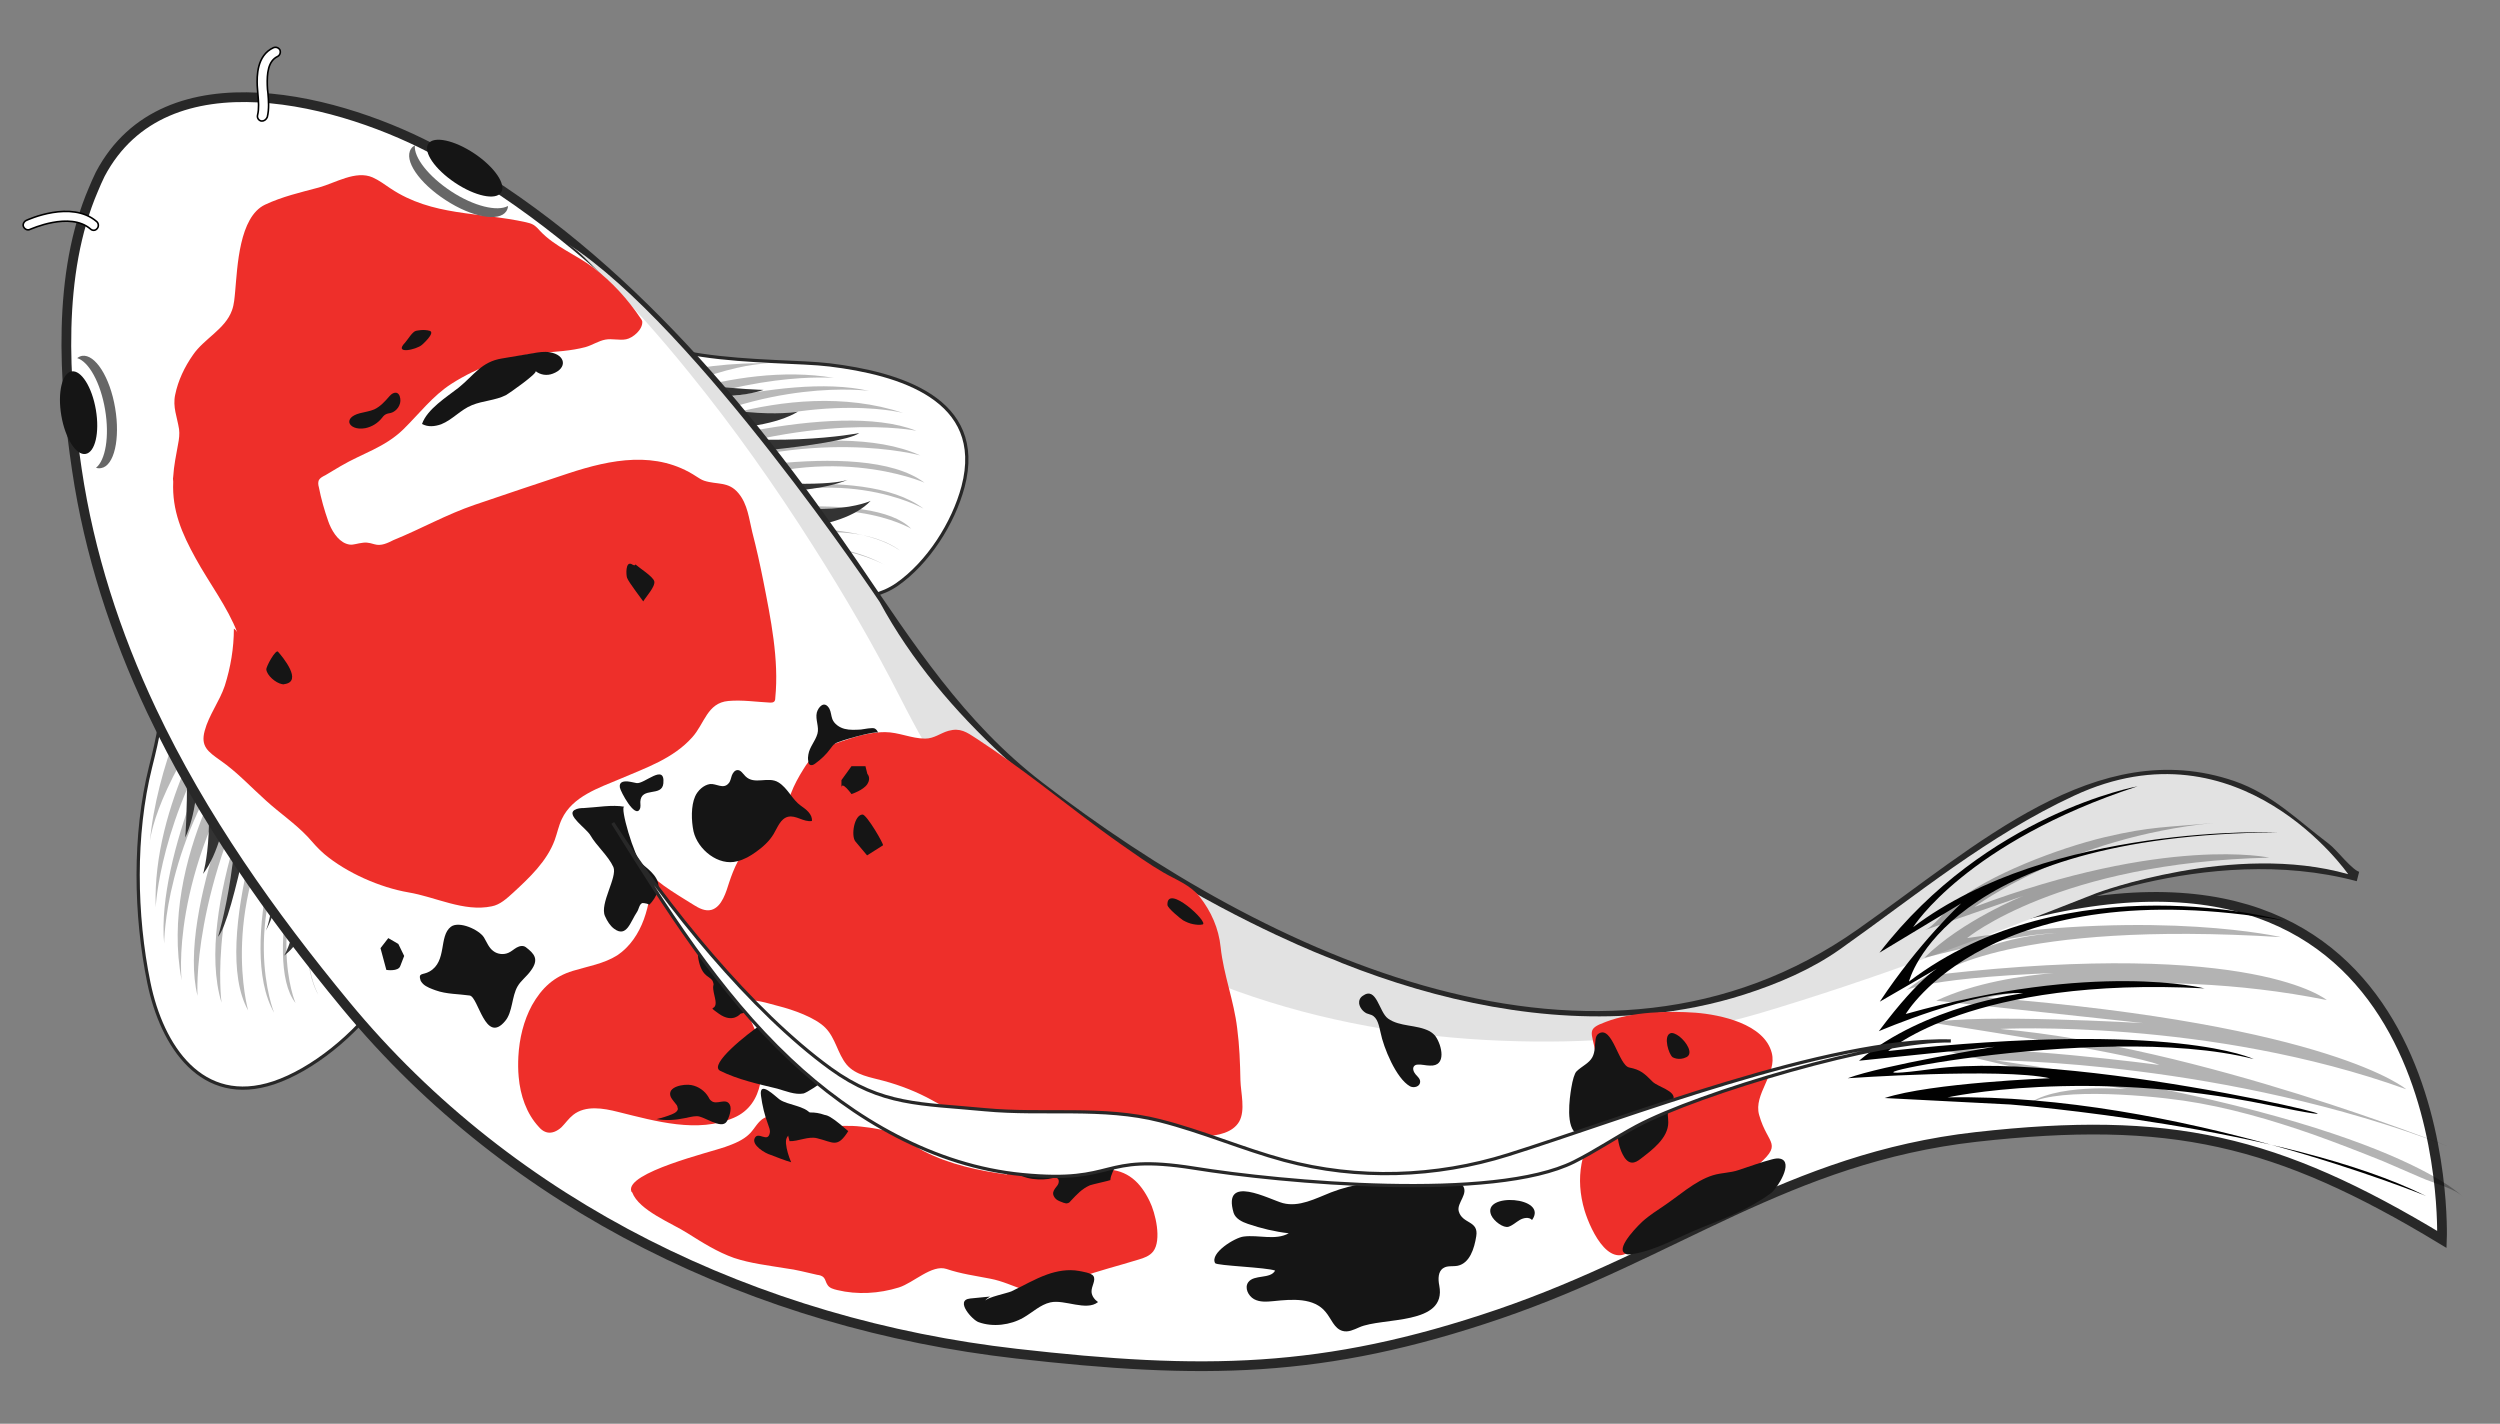 <?xml version="1.0" encoding="utf-8"?>
<!-- Generator: Adobe Illustrator 26.4.1, SVG Export Plug-In . SVG Version: 6.00 Build 0)  -->
<svg version="1.1" id="Layer_1" xmlns="http://www.w3.org/2000/svg" xmlns:xlink="http://www.w3.org/1999/xlink" x="0px" y="0px"
	 viewBox="0 0 770.7 438.9" style="enable-background:new 0 0 770.7 438.9;" xml:space="preserve">
<rect x="0" y="0" width="770.7" height="438.9" fill="#808080" stroke="none"/>
<style type="text/css">
	.st0{fill:#FFFFFF;stroke:#282828;stroke-linecap:round;stroke-miterlimit:10;}
	.st1{fill:#DDDDDD;}
	.st2{opacity:0.3;fill:#151515;enable-background:new    ;}
	.st3{fill:#989898;}
	.st4{fill:#333333;}
	.st5{fill:#FFFFFF;stroke:#282828;stroke-width:2;stroke-linecap:round;stroke-miterlimit:10;}
	.st6{fill:#151515;}
	.st7{fill:#676767;}
	.st8{fill:none;stroke:#9F9F9F;stroke-width:2;stroke-linecap:round;stroke-miterlimit:10;}
	.st9{clip-path:url(#SVGID_00000101802012230747206280000001716790258978042005_);fill:#A3A3A2;}
	.st10{fill:#EE2F2A;}
	.st11{fill:#FFFFFF;stroke:#282828;stroke-width:3;stroke-linecap:round;stroke-miterlimit:10;}
	.st12{fill:#E2E2E2;}
	.st13{fill:#010101;}
	.st14{fill:#FFFFFF;stroke:#000000;stroke-width:0.5;stroke-miterlimit:10;}
	.st15{opacity:0.3;fill:#010101;enable-background:new    ;}
	.st16{fill:#CFCFCE;}
	.st17{fill:#141414;}
</style>
<g>
	<path class="st0" d="M901.1-48.4c5.3,6.8,8.4,14,11.7,22.2C920.3-7.4,934,10.9,948.5,24C962,36.2,981,42.8,993,23.7
		c12.8-20.4,14.8-64.3-5.3-65.8C958.9-44.2,930-47,901.1-48.4z"/>
	<path class="st0" d="M985.5-175.4c17.6-4.7,55.1-14,61.3-34c3.4-10.8,2-24.8-2.5-35.2c-10.8-24.9-36-14.8-53.8-4.1
		c-14.3,8.6-48.8,39.6-66.4,26.1C924.3-222.5,985.5-175.4,985.5-175.4z"/>
	<path class="st1" d="M1447.4-11.9c0,0,76.7-7.5,90.9,4.1c0,0,11.1,9.5,3.6,19.8c0,0-80-9.2-101.5-24.1L1447.4-11.9z"/>
	<path class="st2" d="M943.7-202.7c0,0,13.6-21.8,33.4-35.8c0,0-12,7.3-26.8,40.4c0,0,16.4-33.5,43.7-48.2c0,0-22.6,14.6-39.1,47.8
		c0,0,25.3-39.7,49.7-51.1c0,0-26.9,15.6-41.7,52.4c0,0,18.7-40.9,53.8-53.5c0,0-28.5,12.3-50.2,54.7c0,0,31.3-45.6,56.6-53
		c0,0-28.4,14.1-54.1,57.4c0,0,31.3-45.6,59.6-52.2c0,0-31.5,13-53.6,51.5c0,0,35.8-45.5,59.7-45.9c0,0-32.3,8.2-50.2,44.7
		c0,0,31.2-38.1,54.8-38.4c0,0-30.5,4.4-48.9,40.7c0,0,33-36,49.7-33.7c0,0-25.6,3.1-45.4,37.2c0,0,27.5-28.9,46.6-30
		c0,0-19.8-1.1-39.5,32.5c0,0,16-22.9,39.1-26.4c0,0-25.7,3.6-36.6,30c0,0,13.1-18.9,38.8-21c0,0-12.9-4.5-36.7,22.2
		C1006.4-180.4,949.3-182.8,943.7-202.7z"/>
	<g>
		<path class="st3" d="M1441.4-1.6c0,0,84-26.2,102.1,1.5c0,0-14.5-18.9-72.8-7.2s36.3-15.3,70.5,9.3c0,0-26.7-17.3-80.6-6.1
			L1441.4-1.6z"/>
	</g>
	<path class="st2" d="M909.7-53c0,0,3.8,25,15.9,45.1c0,0-7.7-11-8.5-47c0,0,2.1,37,20.3,60.3c0,0-14.1-21.5-16.4-58.3
		c0,0,7.5,45.8,24.4,65.1c0,0-17.5-24-17-63.5c0,0,1.4,44.7,27.1,68.7c0,0-20.1-21.5-23.5-68.6c0,0,10.6,53.4,29.7,69.2
		c0,0-19.3-23.1-26-72.4c0,0,10.6,53.4,32.5,69.5c0,0-22.4-23.2-27.6-66.8c0,0,14.4,54.9,34.8,63.7c0,0-24.8-19-27.2-59.3
		c0,0,13.2,46.4,33.3,55c0,0-24.6-14.8-27.4-55c0,0,15.4,45.1,30.6,48.8c0,0-20.8-11.8-25.7-50.5c0,0,13.3,36.6,29.3,44.3
		c0,0-17.5-5.9-22.3-44.1c0,0,5.5,27,24.2,38.3c0,0-20.8-12.3-20.7-40.8c0,0,4.4,22.2,25.8,33.1c0,0-12.7-0.3-23.6-33.5
		C971.6-51.9,921.6-69.6,909.7-53z"/>
	<path class="st4" d="M1004.3-196.7c0,0,19.7-14.2,20.9-27.4c0,0-7.2,14.8-39.3,26.8c0,0,22.9-14.8,30.1-27.6c0,0-3.9,6.8-31.1,23.7
		c0,0,13.3-10.5,15.1-15.8c0,0-8,7.4-25,15.3c0,0,33-29.6,35-36.4c0,0-18.6,21.4-48.1,35.6c0,0,24.4-15.5,29.7-29.4
		c0,0-10.8,12.7-41.4,23.5c0,0,21.3-10.1,29.3-22.4c0,0-26,19.2-45.3,23.5C934.3-207.2,981.9-184.1,1004.3-196.7z"/>
	<path class="st4" d="M965.1-40.3c0,0,12.4,19.8,8.9,32.6c0,0-1.3-16.3-25.1-38c0,0,14.9,21.3,16.8,35.8c0,0-1.1-7.7-19-32.4
		c0,0,8,14.2,7.8,19.7c0,0-4.5-9.6-16.5-22.6c0,0,18.7,38.6,18.1,45.6c0,0-8.9-26.2-29.8-49.1c0,0,16,22.6,15.9,37.3
		c0,0-5.1-15.4-28-35.6c0,0,15.1,16.4,17.9,30.6c0,0-16.1-26.6-31.4-36.9C900.8-53.2,949.9-59.5,965.1-40.3z"/>
	<path class="st5" d="M833.8-220.1c-12.6,4.2-40.5,11.4-51.4,22.6c-7.5,7.7-9.9,16.5-10.6,26.9c-1.5,25.2,29.9,51.1,45.4,68.7
		c13.2,14.8,28.4,27.7,45.1,38.4c28.5,18.3,60.6,30.1,93.3,38.2c98.9,24.5,203.7,33.1,305.1,41.9c31.1,2.7,63.2,4.6,94.8,4.1
		c16.1-0.2,32.1-1.1,48.1-2.6c17.1-1.7,36.3-9.8,52.9-2.9c18.3,7.6,34.6,19.7,52.5,28.2c18.2,8.7,37.9,15.3,58.1,15.3
		c12.1,0,24.5-2.5,34.2-9.7c3.8-2.8,7.3-6.8,7.1-11.5c-0.1-3.6-2.3-6.8-4.8-9.3c-5.1-5.1-11.7-8.3-18.4-11.1
		c-21.3-8.9-44.2-14.5-66.9-18.7c-11.8-2.2-23.6-4-35.4-5.9c-10.9-1.7-22.4-2.1-32.1-7.9c-10.2-6.1-18.5-16.2-27.8-23.7
		c-53.5-43.2-117.3-67.9-180.3-93.5c-59.4-24.2-119.5-46.7-181.1-64.6c-9.5-2.8-18.9-5.6-28.3-8.6
		C972.3-225.3,896.5-240.8,833.8-220.1z"/>
	
		<ellipse transform="matrix(2.673326e-02 -1 1 2.673326e-02 1078.431 652.8)" class="st6" cx="874.5" cy="-227.4" rx="5.2" ry="13"/>
	
		<ellipse transform="matrix(0.609 -0.794 0.794 0.609 396.649 625.103)" class="st6" cx="831.8" cy="-89.4" rx="5.2" ry="12.5"/>
	<path class="st7" d="M838.8-97.9c-7.5-5.7-15.4-7.8-17.8-4.7c-0.3,0.4-0.5,0.9-0.6,1.5c3.3-1.5,10.1,0.7,16.6,5.6
		c6.5,5,10.4,11,9.8,14.6c0.5-0.2,0.9-0.6,1.3-1C850.4-85,846.3-92.1,838.8-97.9z"/>
	<path class="st7" d="M874.7-216.6c9.4,0.1,17-3,17.1-6.9c0-0.5-0.1-1-0.4-1.5c-1.7,3.2-8.5,5.5-16.7,5.4
		c-8.1-0.1-14.9-2.6-16.5-5.8c-0.3,0.5-0.4,1-0.4,1.5C857.7-220,865.3-216.7,874.7-216.6z"/>
	<path class="st8" d="M798.6-222c-1.9,2.9-2,6.1-0.3,9c2.1,3.6,5.2,5.1,6,9.4"/>
	<path class="st8" d="M777.9-131.3c0,0,4.3-13.2,13.5-14.2"/>
	<g>
		<g>
			<g>
				<g>
					<g>
						<defs>
							<path id="SVGID_1_" d="M837.5-217.7c-12.5,4-30.8,12.1-41.5,22.9c-7.4,7.5-9.8,16.1-10.3,26.2c-0.3,5.1,0.7,10.2,2.4,15.2
								c3.3,9.5,9.3,18.5,14.6,26.3c37.2,55.7,92.8,84,156.8,99.8C1057.8-3,1161.8,6,1262.5,15c30.9,2.8,62.8,4.8,94.1,4.5
								c15.9-0.2,31.9-0.9,47.7-2.3c16.9-1.6,36-9.3,52.5-2.6c18.2,7.5,34.4,19.4,52.3,27.8c18.1,8.6,37.7,15.1,57.8,15.2
								c12,0.1,24.3-2.3,33.9-9.3c3.7-2.7,7.2-6.6,7-11.2c-0.1-3.5-2.3-6.6-4.8-9.1c-5.1-5-11.7-8.2-18.3-10.9
								c-32.9-13.6-69.3-20.4-104.5-25c-14.4-1.9-25,0.4-34.2-11.1c-6.3-7.9-52.6-43.1-68.7-51.8c-42.9-23.1-88.2-41.4-133.3-59.6
								c-59-23.9-118.8-46.1-180-63.8c-9.4-2.7-18.8-5.6-28.2-8.5C975-222,899.7-237.5,837.5-217.7z"/>
						</defs>
						<clipPath id="SVGID_00000034056768508793144450000010719937368353318062_">
							<use xlink:href="#SVGID_1_"  style="overflow:visible;"/>
						</clipPath>
						<path style="clip-path:url(#SVGID_00000034056768508793144450000010719937368353318062_);fill:#A3A3A2;" d="M1451.6,11.4
							c0,0,152.6-9.8,137.7,45.5c0,0,23.5-44.1-134.1-44c0,0,163.6,3.6,122.1,53.6c0,0,42.8-41.9-119-50.5c0,0,147,7.1,115.6,51.2
							c0,0,31.6-35.7-109.6-48c0,0,137.2,17,103.3,50.1c0,0,34.2-27.3-96.9-45.5c0,0,125,21.7,92.5,46.2c0,0,34-18-86.6-42.5
							c0,0,117.2,27.5,81,44.7c0,0,31.3-11.8-70.4-37.7c0,0,97,26.9,64.2,39.3c0,0,33.4-10.9-60.6-34.2L1451.6,11.4z"/>
					</g>
				</g>
			</g>
		</g>
	</g>
	<path class="st10" d="M832-103.8c-1.5-2.7-3.9-5.2-4.6-8.4c-0.9-4.1,2-7.6,0.6-11.6c-0.7-2.1-2.1-3.7-3.2-5.6
		c-3.5-5.9-7.2-19.5-2.6-26.5c1.3-1.9,3.1-3.3,4.7-4.8c4.1-3.8,7.2-9,8.8-14.6c0.6-2.2,1-4.4,2.1-6.3c3.1-5.4,9.1-3.9,13.5-3.9
		c12.9,0.1,27.1,3.2,39.8-2.1c5.5-2.3,10.8-5.4,16.3-7.3c12.2-4.3,25.5-9.5,37.9-7.3c6.8,1.2,11,6.2,17,9c4,1.9,8.3,3,12.5,4.4
		c2.7,0.9,10.2,2.4,11.4,5.7c0.3,0.8,0.3,1.7,0.4,2.5c0.2,1.5,0.7,2.8,1,4.2c0.8,3.1,0.7,6.4,1.2,9.6c0.9,5.9,3.8,10.5,7.5,14.3
		c4.1,4.2,9.6,5.3,13.9,9.1c1.1,1,2,2.1,2.9,3.3c1.9,2.4,4,4.8,6.7,5.5c4.1,1.1,7.1-2,10.9-3.1c1.3-0.4,2.8-0.2,3.7,0.8
		c0.8,0.9,1.1,2.2,1.2,3.5c0.4,2.8-0.4,5.9,0.1,8.6c0.2,1.2,1,2.3,2,2.4c0.5,0,1.1-0.2,1.5-0.5c2.1-1.2,2.9-3.4,4.5-5.1
		c2.1-2.2,4.7-3.3,7-5.3c3-2.7,4.7-7,5.6-11.2c2.1-9.7,3.8-19.5,6.1-29.2c0.3-1.5,0.7-3,1.4-4.3c3.3-6.2,12.2-6.4,17.4-7.9
		c10.2-2.9,21.1,1.6,30.8,4.4c3.8,1.1,7.7,2.3,10.7,4.9c2.4,2.1,5.3,4.2,7.2,6.8c2.2,3,2.9,7.2,4.7,10.5c2.3,4.1,6.2,4.8,8.8,7.6
		c6.5,6.9,2.8,19.2,3,28.6c0-0.8,0.1-1.6,0.1-2.3c-0.4,5.8,9.9,18.9,5.5,24.7c-0.4,0.5-1,0.9-1.5,1.3c-6.8,4.2-14.3,7.8-21.2,12.1
		c-7.7,4.7-13.4,12.2-20.7,17.2c-3.6,2.4-7.7,2.9-11.4,5c-3.7,2.2-3.3,7.8-2.7,11.7c0.1,0.5-27.3,18.4-29.1,19.4
		c-2.9,1.6-5.4,4.4-8.4,5.1c-3.1,0.7-5.7-0.8-8.5-1.5c-3-0.7-5.5,0-8.5,0c-4.9-0.1-4.8-4.6-7.5-7.8c-1.5-1.8-3.8-2.2-6-2.2
		c-8.2,0-14.4-1-21.4,6.1c-3,3-5.8,6.4-9.2,8.6c-9.3,6.2-18.5,2-25.5-4.8c-4.9-4.8-10.4-8.4-12.7-15.8c-0.6-1.8-0.9-3.7-1.7-5.4
		c-0.7-1.6-1.7-3-2.7-4.3c-13.2-17-34.7-30.2-55.9-25.7c-2.8,0.6-5.5,1.5-8.3,2c-10.1,1.8-26-2-33.4-9.5c-1.5-1.5-2.7-3.3-4.3-4.5
		c-3.1-2.4-7.1-2.5-10.7-3.6C836.6-98.3,834-100.1,832-103.8L832-103.8z"/>
	<path class="st10" d="M1168.2-3.2c-0.7-1.1-1.3-2.2-2.1-3.1c-3.6-3.9-11-0.7-13.6-5.4c-1-1.7-1.3-3.9-1.5-6.1
		c-0.5-3.7-0.9-7.4-0.3-11.2c0.4-2.2,1.1-4.3,0.9-6.5c-0.1-1.6-0.7-3.1-0.8-4.7c-0.2-5.9,6.7-10.4,10.6-11.4c0.3-0.1,0.7-0.2,1-0.5
		c0.4-0.4,0.4-1,0.5-1.6c0.5-4.6,3.8-8.5,7.4-10.2c5.4-2.6,11-0.4,16.3-3.2c4.4-2.3,7.3-7.9,8.2-13.4c1.6-9.7-9-8.9-12.2-16
		c-0.7-1.6-1.2-3.8-0.3-5.5c1.2-2.5,4-2.4,6.2-2c-1.7-3.6-1.8-8.2-2.3-12.4c-1.1-8.6-7.4-11.2-9.2-19.1c-1.2-5,12.7-3.9,13.9-3.8
		c4.6,0.4,4.7-2.4,7.6-5.4c2.3-2.4,5.8-1.2,8.5-0.4c15.5,5.1,30.7,11,45.8,17.1c7.6,3.1,15.1,6.2,22.6,9.3
		c6.3,2.6,13.8,4.5,17.7,10.6c0,0,0,0,0,0.1c3,4.7,4.3,10.3,7.5,14.9c5.4,7.7,6.9,19.8,6.6,30.2c0,0.6-0.1,1.4-0.5,1.8
		c-0.4,0.5-1.2,0.2-1.1-0.4c-0.1,3.5-2.3,7-5.2,7.9c-0.5,0.2-1.1,0.3-1.4,0.8s-0.1,1.2,0,1.7c2.9,10.2,1.2,24-5.2,33.1
		c-6.3,9.1-16,13.4-24.6,17.7c-0.6,0.3-1.2,0.6-1.8,0.8c-2.8,1-5.6,0.4-8.4,1.2c-3.2,1-6,2.4-9.2,2.7c-5.1,0.4-9.8,1.8-14.5-0.7
		c-2.7-1.5-5.1-3.7-7.4-5.9c-2.1-2-4.2-4-6.3-5.9c-1.1-1-2.3-2.1-3.7-2.3c-2.3-0.3-2.5,2-3.9,3.6c-2.2,2.3-4,3.4-6.8,3.9
		c-7.9,1.7-15.9,2.7-23.8,3.3C1178.4,0.9,1171.4,2.2,1168.2-3.2z"/>
	<path class="st10" d="M1315.6-47.5c0-0.2,0.1-0.4,0.1-0.5c0.5-1.5,1.5-2.5,2.4-3.5c2.3-2.6,4.4-6,4.8-9.8
		c0.3-3.2-6.1-17.6-1.6-18.6c0.9-0.2,1.7,0.3,2.5,0.9c0.7,0.5,1.5,1.1,2.5,0.9c1.4-0.3,2.6-2.2,3.2-4.1s1.1-3.9,2-5.7
		c1.6-3.2,4.4-1.2,6.9-1.2c4.7-0.1,9.3,3.5,12.8,6.9c4.1,4,7.6,5.3,11.3,9.8c0.8,1,1.9,2,3.1,1.2c0.6-0.5,1-1.4,1.6-2
		c1.4-1.6,3.2-0.8,4.6,0c11.2,6.5,18.7,11.5,29.3,19.1c5.3,3.8,13.2,6.6,14.9,16.3c0.5,2.6,5.6,4.2,3.9,6.2c-4.3,5.4-7.2,4.6-8,13.9
		c-0.5,5.9-1.4,10.6-3.6,16.1c-2.6,6.6-5.9,7.9-9.9,11.9c-4.1,4.2-6.1,7.8-11.1,8.2c-6.8,0.5-13.5,0.8-20.3,1.1
		c-3.8,0.2-7.5,0.4-11.3,0.5c-3.6,0.2-7.1-1.3-10.9,0.2c3.3-2.6,6.3-6,8.8-10.3c-0.5,0.8-1.8-2.6-1.9-3.1c-0.4-2.4,0.5-5.4,1.7-7.4
		c1.3-2.2,2.8-4,4.2-6c7.1-10.8,7.4-26.9,8.7-39.4c0.7-7.1-3.4,1.9-4.2,3.5c-4.4,9.4-8.2,7.9-14.4,6.7
		C1344.4-36.5,1314-39.9,1315.6-47.5z"/>
	<path class="st0" d="M1120.8-79.6c9.1,3.3,18.3,6.3,27.6,9c6.8,2,13.9,4.1,20.9,5.2c10.3,1.6,21.2,0.9,31.3,4
		c11,3.4,27.1,11.5,38.7,13.7c15.6,2.9,25,1.9,40.7,4.1c29,4,56.1,11.3,83.8,20.2c21.8,7.1,44.3,11.8,69.5,16.5
		c-47.7-14.4-95.5-31.1-144.5-41c-49.6-10.1-99.4-20.4-147.5-36.3c-0.1,0-0.2-0.1-0.2-0.1c-19.1-6.3-36.9-11.5-56.6-15.7
		c-11.9-2.5-45.4-7.6-57.3-10.1C1027.3-110,1120.8-79.6,1120.8-79.6z"/>
	<g>
		<path class="st6" d="M1450.8,13.3c0,0,129.2-13.2,147.3,32.2c0,0-15.4-31.7-103.2-31.9c-87.7-0.2,56.9-11.4,99.2,34.1
			c0,0-33.6-32.9-114.8-32.5L1450.8,13.3z"/>
	</g>
</g>
<g>
	<path class="st0" d="M50.2,209.9c0.3,9.3-1.5,17.5-3.8,26.6c-5.2,20.8-4.8,45.6-0.5,66.5c4,19.5,16.3,38.2,38.5,30.8
		c23.8-8,52.9-43,36.5-58.2C97.3,253.7,74.2,231.2,50.2,209.9z"/>
	<path class="st0" d="M205,168.8c17.3,7.4,53.7,23.7,71.5,11.4c9.6-6.7,17.4-18.9,20.4-30.2c7.1-27.1-19.9-34.9-41.1-37.5
		c-17.1-2.1-64.9,1.1-70.6-21C185.2,91.5,205,168.8,205,168.8z"/>
	<path class="st2" d="M188.4,120c0,0,24.9-9.1,50-7.9c0,0-14.4-1.7-47.5,15.8c0,0,34.6-16.8,66.2-11.4c0,0-27.7-2.4-62.2,14
		c0,0,45.8-16.2,73-10c0,0-31.8-4.4-67.2,16.1c0,0,41.3-21.4,77.7-9.3c0,0-31-8.1-75.6,12.6c0,0,54.4-17.1,79.7-7.1
		c0,0-32-6.6-80.5,12.2c0,0,54.4-17.1,81.7-4.6c0,0-33.9-9.4-76.4,7.8c0,0,58-14.2,77.7,0.6c0,0-31.5-13.9-69.3,4.4
		c0,0,49.6-11.1,69,3.6c0,0-27.6-15.8-65.6,2c0,0,49.7-8.3,61.8,4.2c0,0-22.8-13.7-60.5,1.4c0,0,40.8-6,57,5.3
		c0,0-15.4-13.5-52.8,1.3c0,0,27.6-8.5,48.6,3.4c0,0-23.2-13.5-48.8,1.1c0,0,22.7-7.1,44.9,7.6c0,0-7.7-11.9-44-5.3
		C225.2,178,180.2,139.8,188.4,120z"/>
	<path class="st2" d="M60.5,212c0,0-12.3,23.4-14.4,48.5c0,0,0.2-14.5,22-44.9c0,0-21.3,32.1-20.1,64.1c0,0,1.2-27.7,22.2-59.8
		c0,0-22.1,43.2-19.6,71c0,0-0.1-32.1,24.9-64.5c0,0-26.7,38.1-19.5,75.8c0,0-3.9-31.8,22.5-73.3c0,0-24.2,51.7-17.6,78.1
		c0,0-2.3-32.6,22.8-78.2c0,0-24.2,51.7-15.4,80.3c0,0-4.8-34.8,17.9-74.7c0,0-21.8,55.6-9.7,77.1c0,0-9.5-33.1,13.6-68.1
		c0,0-17.6,47.7-5.6,68.8c0,0-12-29.4,10.7-64.8c0,0-14.8,48.2-4.1,61.8c0,0-10.6-24.4,9.4-59.8c0,0-11.4,39.6-2.4,57.2
		c0,0-11.4-17.1,8.3-52.1c0,0-12.1,26.2-3,48.6c0,0-10.3-24.7,7.6-48.3c0,0-10,21.5,1.6,45.5c0,0-10.7-9.2,0.6-44.3
		C113,256.2,81.1,206.6,60.5,212z"/>
	<path class="st4" d="M233.9,163.4c0,0,25.1,1,34.5-9c0,0-15.3,7.4-49-3.2c0,0,28,2.5,42-3.3c0,0-7.5,3.1-40.3-0.5
		c0,0,17.5-0.1,22.3-3.2c0,0-11.2,0.9-30.1-3.4c0,0,45.7-3,51.6-7.3c0,0-28.7,5.6-61.7-1.6c0,0,29.7,2.9,42.8-5
		c0,0-16.8,3.4-48.6-7.2c0,0,23.7,5.3,38,0.5c0,0-33.4-0.9-51.8-9.7C183.6,110.4,207.6,159.4,233.9,163.4z"/>
	<path class="st4" d="M100.3,261.3c0,0-1.7,25-12.7,33.3c0,0,9-14.4,2.1-49c0,0-0.5,28.1-7.8,41.4c0,0,3.8-7.1,3.9-40.2
		c0,0-2,17.4-5.6,21.8c0,0,2.1-11.1-0.2-30.3c0,0-7.9,45.1-12.8,50.5c0,0,8.7-27.9,5-61.5c0,0-0.3,29.9-9.6,42.1
		c0,0,5.2-16.3-1.9-49.1c0,0,2.7,24.2-3.6,37.9c0,0,2.7-33.3-4.1-52.5C52.9,205.7,99.1,234.8,100.3,261.3z"/>
	<path class="st11" d="M28.8,58.4c-11.2,26-9.2,59-5.1,86.4c3.8,25.7,11.9,50.7,23,74.2c15.6,33,36.8,62.9,59.9,90.9
		c51.5,62.4,127,98.3,206.7,107.4c57.2,6.5,94.6,6.3,148.8-12.2s89.4-48.1,147.1-54.6c59.8-6.7,92.5,0.7,143.6,31.6
		c0,0,5.1-130.4-122.8-101.4c0,0,49.7-23.1,96.9-10.5c-2.8-0.7-7.5-7.1-9.9-8.9c-9.7-7.3-17.2-15.1-28.7-19.1
		c-41.5-14.2-77.6,19.4-114.7,45.5c-81,57.1-184.3,7.8-253.2-45.3c-24.6-18.9-39.9-43-57.1-68.2c-33.9-49.6-74.4-97.7-127.7-127.1
		C106.1,30.9,51,15.7,30.9,53.7C30.1,55.4,29.4,56.9,28.8,58.4z"/>
	<path class="st12" d="M175.2,75.3c3.7,2.4,7,6.2,10.1,9.3c9.6,9.5,18.5,19.6,27,30.1c13.9,17.1,26.6,35.1,38.4,53.7
		c9.7,15.2,18.7,30.7,26.9,46.8c9.7,19.1,20.7,37.4,36.9,51.6c42.1,37,98.5,53,153.7,54.2c25.2,0.6,50-1.5,74.2-8.6
		c35.3-10.5,69.8-23.6,104-37.1c0,0,42.4-15.8,77.5-5.8c0,0-33.3-48.1-84.5-24.2c-26.5,12.3-48.5,30.6-72.1,47.3
		c-8.9,6.3-19.3,10.7-29.6,14c-9.7,3.1-19.5,5-29.5,6c-32,3.1-64.8-3.9-94.5-15.7c-1.4-0.6-2.8-1.2-4.2-1.7
		c0,0-99.4-37.7-138.3-109.6C271.3,185.7,214.5,100.6,175.2,75.3z"/>
	<g>
		<path class="st10" d="M53.4,146.9c0.2-3.3,0.9-6.7,1.5-10c0.3-1.5,0.5-3.1,0.3-4.6c-0.6-3.8-2-6.8-1.2-10.6
			c0.9-4.4,2.9-8.6,5.5-12.3c3.4-5,9.9-7.9,12-13.7c0.7-1.9,0.8-3.9,1-5.9c0.7-7.5,1.2-22.9,9.2-26.7c5.3-2.5,11-3.8,16.6-5.3
			c5.1-1.4,11.4-5.4,16.6-3.1c2,0.9,3.7,2.2,5.5,3.4c12.9,8.6,27.2,7.2,41.7,10.4c0.9,0.2,1.7,0.4,2.5,0.9c0.7,0.5,1.3,1.1,1.9,1.8
			c4.6,4.9,11.1,7.3,16.4,11.3c5.7,4.3,10.7,9.8,14.7,15.8c0.2,0.2,0.3,0.5,0.4,0.8c0.2,2.5-2.9,5.1-5,5.5c-2.1,0.4-4.3-0.3-6.4,0.1
			c-2.1,0.4-4,1.7-6.1,2.3c-4.5,1.2-9.2,1.4-13.7,1.8c-9.8,0.9-19.3,4.2-27.6,9.5c-5.8,3.7-10,9.3-14.9,14.1
			c-5.8,5.6-12.5,7.3-19.3,11.3c-1.6,0.9-3.1,1.9-4.7,2.8c-0.8,0.4-1.6,0.8-2,1.5c-0.3,0.7-0.2,1.5,0,2.2c0.7,3.6,1.7,7.1,2.9,10.5
			c0.9,2.6,2.8,5.9,5.5,6.9c1.6,0.6,2.4,0.2,4-0.1c2.1-0.4,2.7-0.3,4.8,0.3c2,0.6,4-0.4,5.8-1.3c8.6-3.5,16.3-7.9,25.1-10.9
			c9.6-3.3,19.3-6.5,28.9-9.7c13.1-4.3,27.1-7.1,39.4,1c0.8,0.5,1.5,1,2.4,1.3c4,1.3,7.5,0.1,10.6,3.9c2.8,3.4,3.2,7.8,4.2,11.9
			c1.3,5,2.4,10,3.4,15c2.3,11.7,4.9,24.3,3.7,36.2c0,0.5-0.1,1-0.5,1.2c-0.3,0.2-0.7,0.2-1.1,0.2c-4.2-0.2-8.6-0.9-12.9-0.5
			c-6.5,0.6-7.3,7-11.1,11.2c-5.9,6.6-14.3,9.4-22.2,12.8c-6.6,2.8-14.7,5.4-18,12.4c-1,2.1-1.4,4.3-2.2,6.5
			c-2.4,6.5-7.7,11.5-12.8,16.2c-2,1.8-4,3.7-6.6,4.2c-8.6,1.8-17.3-2.9-25.7-4.3c-8.7-1.5-19-6-25.9-11.8c-1.9-1.6-3.5-3.5-5.2-5.4
			c-3.9-4.1-8.5-7.2-12.7-11c-4.7-4.2-9-8.9-14.2-12.5c-3.8-2.7-6.1-4.3-4.8-9.1c1.3-4.9,4.6-9.1,6.2-13.9
			c1.8-5.7,2.8-11.6,2.8-17.6c0.5,0.3,0.9,0.8,1.1,1.3c-3-7.9-8.8-15.5-12.9-23c-4.2-7.6-7.3-14.7-6.9-23.6
			C53.3,147.7,53.3,147.3,53.4,146.9z"/>
		<path class="st10" d="M159.9,332c-0.2-2.1-0.2-4.2-0.1-6.3c0.3-5.5,1.6-11,4.2-15.8c3-5.3,6.7-8.8,12.6-10.6
			c4.6-1.4,9.6-2.2,13.7-4.8c3.9-2.6,6.6-6.7,8.2-11.1c1.6-4.4,2.2-9.1,2.7-13.8c-0.2,1.8,10.9,8.2,12.7,9.4c1.6,1,3.5,2,5.4,1.5
			c3.3-0.9,4.6-5.7,5.5-8.5c1.4-4.2,3.3-8.7,6.6-11.7c3.3-3.1,7.7-5.1,10-9.1c1.2-2,1.6-4.3,2.4-6.5c1-2.7,2.4-5.2,3.9-7.6
			c3.8-6.3,7.7-7.2,14.3-9.4c3.4-1.1,7.2-2,10.8-2c4.2,0,8.2,2,12.4,2c2.8,0,4.7-1.7,7.2-2.4c3.6-1,5.6,0.4,8.5,2.3
			c6.9,4.5,13.5,9.3,20.1,14.3c8.2,6.2,16.2,12.5,24.6,18.4c4.3,3,8.6,6.1,13.1,8.7c3.8,2.2,8.2,3.8,11.1,7.4
			c3.6,4.6,5.9,9.8,6.5,15.6c0.9,8.5,4.1,16.5,5.1,25c0.7,5.3,0.9,10.7,1,16c0.1,3.9,1.6,9.3-0.4,12.8c-3.9,6.6-17.5,4.2-23.7,3.7
			c-10-0.9-20-2-30-3.2c-5-0.6-10-1.2-15-1.9c-3.5-0.4-8.6-2.1-12-0.6c-1.5,0.7-2.7,2.5-2,4c-1.4-3.1-8.9-6.9-11.9-8.6
			c-4.7-2.6-9.8-4.6-15-6c-4-1.1-8.6-1.7-11.4-5c-2.8-3.4-3.4-8.2-6.6-11.4c-3.1-3.1-9.8-5.5-14.6-6.7c-2.8-0.7-7.4-2.3-10.2-1.5
			c0.4,4,3,7.6,4,11.4c2.3,8.7,2.2,20.5-7.4,24.6c-11.1,4.8-23.9,1.1-35.6-1.8c-4.7-1.2-10.1-2.1-13.9,0.9c-1.4,1.1-2.4,2.6-3.6,3.8
			c-1.3,1.2-3.1,2.1-4.8,1.5c-0.9-0.3-1.6-0.9-2.2-1.6C162.3,343.3,160.4,337.7,159.9,332z"/>
		<path class="st10" d="M194.6,367.2c-1.8-5.7,24.4-12,28.9-13.6c2.8-1,5.7-2.1,7.8-4.3c1.4-1.5,2.4-3.6,4.2-4.6
			c2.8-1.5,6.2,0.3,9.2,1.3c6.5,2.3,13.9,0.5,20.7,1.3c3.5,0.4,7.1,0.9,10.4,2.2c3.4,1.3,5.8,3.8,9,5.4c8,4.1,16.9,6,25.7,7.2
			c-0.3-0.5-0.4-1.3-0.1-1.8c4.8,2,10.1,2.8,15.2,2.3c5.1-0.5,10.1-2.2,15.2-2.1c6.8,0.1,10.8,4,13.6,9.8c1.8,3.6,3.8,12,1.1,15.5
			c-1.1,1.4-2.8,2-4.5,2.5c-6.1,1.9-12.3,3.4-18.3,5.6c-1.1,0.4-16.8,6.9-16.8,3.8c-3.6-1.2-6.9-2.8-10.6-3.5
			c-4.6-0.9-9.1-1.5-13.5-3c-4.5-1.5-10.2,4.3-14.7,5.7c-6.1,1.9-12.8,2.3-19,0.8c-1.2-0.3-2.4-0.6-3-1.6c-0.5-0.7-0.6-1.6-1.1-2.2
			c-0.5-0.6-1.3-0.8-2.1-0.9c-3.2-0.7-6.4-1.6-9.7-2c-5.4-0.9-10.8-1.5-15.9-3.2c-5.1-1.8-9.7-4.7-14.3-7.6c-4.8-3.1-15-7-17.1-12.6
			C194.7,367.5,194.6,367.3,194.6,367.2z"/>
		<path class="st10" d="M508.4,312.5"/>
		<path class="st10" d="M491.9,324.8c1.2,7.4,2.2,17.4,2.9,18c-0.4,0.9-1.1,1.8-1.6,2.7c-5.8,8.7-7.7,17.6-4.7,27.7
			c2,6.5,8.4,19.9,15.9,10.6c5.1-6.3,9.2-11.8,16.8-15.5c6.4-3.1,13.8-3.4,19.5-8.1c9.6-8,4.3-6.8,1.6-16.5
			c-1.8-6.4,5.6-12.6,3.9-19.1c-2.3-9-15.9-11.8-23.5-12.4c-8.5-0.6-19.5-0.3-27.6,2.8C488.8,317.3,490.8,318,491.9,324.8z"/>
		<path class="st6" d="M419,309.4c0.2,1.2,1.1,2.4,2.3,3c0.5,0.2,1,0.3,1.5,0.5c1.9,0.8,2.3,3.3,2.8,5.4c0.9,4.6,4.8,14.2,9.1,16.6
			c1.2,0.6,3,0.1,3.1-1.3c0.1-1-0.8-1.7-1.4-2.4c-0.6-0.7-1.1-1.9-0.4-2.6c0.3-0.3,0.7-0.4,1.1-0.4c1.2-0.1,2.5,0.3,3.7,0.3
			c5.3,0.3,3.7-6.3,1.7-9.1c-0.5-0.6-1.1-1.1-1.8-1.5c-4-2.1-9.2-1.3-12.8-3.9c-2.8-2-3.5-10.1-7.8-7
			C419.2,307.6,418.9,308.5,419,309.4z"/>
		<path class="st6" d="M397.3,380.2c-4.3-0.5-8.5-1.5-12.6-2.9c-1.8-0.6-3.8-1.6-4.4-3.4c-3.6-12.2,11.1-4.1,15.2-3
			c5,1.3,10-1.4,14.8-3.3c6.9-2.7,14.3-3.5,21.7-3.6c3.5-0.1,16.2-1.7,18.8,1.3c2.2,2.6-1.8,5.5-1.1,8.1c1.1,4,6.2,2.8,5.4,7.7
			c-0.6,3.8-2,8.3-5.7,9.1c-1.5,0.3-3.2-0.1-4.4,0.7c-1.7,1-1.7,3.4-1.3,5.4c2.4,12.4-17.6,9.7-24.7,12.9c-1.6,0.7-3.4,1.6-5.1,1.1
			c-2.6-0.7-3.5-3.8-5.2-5.8c-3.6-4.5-10.3-4-16-3.4c-2.1,0.2-4.3,0.4-6.1-0.6c-1.8-1-3-3.5-1.8-5.2c1.8-2.5,6.8-0.9,8.3-3.6
			c-2.5-1-18-1.5-18.5-2.3c-1.7-3.1,6.1-7.9,8.8-8.2C388,380.6,393.2,382.5,397.3,380.2z"/>
		<path class="st6" d="M459.7,374.6c-3-7.1,17.8-5.7,12.6,1.5c-0.9-1-2.6-0.7-3.8,0c-1.2,0.7-2.2,1.7-3.5,2.1
			C463.5,378.6,460.6,376.6,459.7,374.6C459.7,374.6,459.7,374.6,459.7,374.6z"/>
		<path class="st6" d="M484.4,335.4c0.4-2.5,1-4.5,1.6-5.1c1.6-1.6,3.9-2.5,4.9-4.4c0.9-1.7,0.7-3.7,1-5.6c0.1-0.7,0.4-1.4,1-1.7
			c4.2-2.5,6.1,9.9,9.4,10.5c3.5,0.7,4.6,1.8,7.2,4.4c1.5,1.5,7.1,2.8,6.4,5.3c-0.3,1.1-1.1,1.9-1.5,2.9c-0.5,1.4-0.1,2.8-0.1,4.3
			c0,4.9-5.1,8.6-8.6,11.3c-0.8,0.6-1.7,1.2-2.7,1.1c-1.3-0.1-2.2-1.4-2.8-2.6c-1.1-2.2-1.6-4.7-1.5-7.2c0-0.4,0-1-0.3-1.2
			c-0.2-0.2-0.6-0.2-0.9-0.2c-3.5,0.1-8,3.7-11.2,2.4C482.5,347.9,483.9,338.4,484.4,335.4z"/>
		<path class="st6" d="M507.1,375.9c1.7-1.4,3.5-2.6,5.3-3.8c4.9-3.2,10.1-8.1,15.7-9.8c2.6-0.8,5.3-0.7,7.9-1.6
			c3.4-1.1,6.8-2.4,10.3-3.3c0.8-0.2,1.7-0.4,2.5-0.2c4.3,1-0.9,9.1-2.7,10.5c-6.4,4.8-14,7.8-21.4,10.7c-7.1,2.8-13.9,7-21.4,8.2
			c-0.9,0.1-1.8,0.3-2.5-0.3C498.1,384.5,505.7,377,507.1,375.9z"/>
		<path class="st6" d="M517.7,319.5c2.3,1.8,4.4,5.3,2.2,6.4c-2.4,1.2-4.3,0-4.3,0c-1.2-1-2.8-6.3-0.8-7.3
			C515.5,318.2,516.6,318.7,517.7,319.5z"/>
		<path class="st6" d="M367.8,284.9c-1.1-0.2-2.2-0.7-3.1-1.2c-0.9-0.6-4.7-3.7-4.8-4.7c-0.3-6.9,13.1,5.6,10.8,6
			C369.8,285.2,368.9,285.1,367.8,284.9z"/>
		<path class="st6" d="M313.8,359.1c-0.9,0.4-1.3,1-0.9,1.7c1.8,3,8.7,3.2,11.5,2.4c0.5-0.1,1-0.3,1.5,0c0.7,0.4,0.6,1.5,0.1,2.2
			c-0.5,0.7-1.1,1.3-1.3,2.1c-0.2,0.8,0.3,1.7,0.9,2.2c0.6,0.5,1.5,0.8,2.3,1.1c0.4,0.1,0.9,0.3,1.3,0.1c0.4-0.1,0.7-0.4,0.9-0.7
			c1.9-2,3.4-3.7,5.9-4.8c0.4-0.2,6.3-1.5,6.3-1.6c0.1-3.1,5-7.8-1.4-7.4c-5.5,0.3-11,0.8-16.5,1.3
			C322.9,357.9,316.4,357.9,313.8,359.1z"/>
		<path class="st6" d="M299.1,400.3c0,0,6.1-0.6,6.1-0.6c-0.6,0.4-1.2,0.7-1.5,1.3c0.7-1.1,6.7-2.3,8.1-2.9c3.6-1.7,7.1-3.8,11-5.2
			c3.1-1.1,6.5-1.7,9.8-1.1c1,0.2,3.9,0.6,4.5,1.6c0.8,1.4-0.7,3.1-0.6,4.9c0.1,1.3,1,2.4,2,3.1c-3.6,2.9-10.3-0.9-14.7,0.1
			c-3.1,0.7-5.5,3.1-8.3,4.7c-4,2.3-9.4,3-13.8,1.4C299.8,407,294.2,400.8,299.1,400.3z"/>
		<path class="st6" d="M232.7,350.8C232.7,350.8,232.7,350.7,232.7,350.8c1.1-2.1,4,1.6,4.6-1.5c0.2-0.9-0.2-1.7-0.5-2.6
			c-1.1-2.9-1.8-5.9-2.2-8.9c-0.7-5.1,4.6,0.4,5.8,1.2c2.5,1.7,7.9,1.9,9.6,4.5c2,3.2-1.6,7.4-5.2,6.6c-0.4-0.1-0.9-0.3-1.3-0.2
			c-1,0.2-1.3,1.6-1.2,2.6c0.2,2,0.8,3.9,1.6,5.8c-1.8-0.5-4.3-1.5-6.4-2.3C236,355.6,231.5,353,232.7,350.8z"/>
		<path class="st6" d="M234.3,316.1c0.4-0.3,0.7-0.5,0.8-0.5c0.5-0.2,0.9-0.5,1.4-0.4c1.1,0.1,1.6,1.4,1.9,2.5
			c2.3,7.7,8,11.9,14.6,15.7c0.7,0.4-4.6,3.6-5.3,3.7c-2.6,0.5-5.6-0.8-8.1-1.5c-5.8-1.4-12.2-2.8-17.6-5.5
			C218.3,328.2,230.7,318.5,234.3,316.1z"/>
		<path class="st6" d="M256,344.4c2,1.2,3.8,2.9,5.5,4.3c-3.4,5.4-4.6,3.4-9.6,2.2c-2.7-0.7-5.8,1-8.5,0.9
			c-2.5-7.7,4.8-10.3,10.8-8.1C254.9,343.8,255.5,344.1,256,344.4z"/>
		<path class="st6" d="M207.6,338.1"/>
		<path class="st6" d="M208.9,341.6c0-0.4-0.2-0.9-0.5-1.2c-0.5-0.7-1.2-1.4-1.6-2.2c-1.4-3.3,4.2-4.1,6.3-3.7
			c2.2,0.4,4.2,1.8,5.3,3.7c0.2,0.4,0.4,0.8,0.8,1.1c1.7,1.6,4.6-1.1,5.8,1.3c0.7,1.3-0.3,4.1-1,5.2c-1.7,2.5-7-1.8-9.2-1.7
			c-1.3,0-2.5,0.4-3.7,0.6c-2.8,0.6-5.8,0.8-8.7,0.3c1.7-0.4,3.4-0.9,5-1.6c0.7-0.3,1.5-0.8,1.6-1.6
			C208.9,341.7,208.9,341.6,208.9,341.6z"/>
		<path class="st6" d="M216.7,292.3c0,0-2.4-0.6-1.2,4.3s3.7,4.3,4.3,6.1s-0.6,0,0.6,4.9s-3.1,1.8,1.2,4.9s6.7,0,6.7,0
			s4.3-0.6,1.2-4.3s-2.4-4.3-4.3-6.7S216.7,292.3,216.7,292.3z"/>
		<path class="st6" d="M213.8,256.3C213.8,256.3,213.8,256.2,213.8,256.3c-0.7-3.3-0.8-7.9,0.5-10.8c0.8-1.8,2.6-3.5,4.6-3.8
			c1.9-0.2,4.1,1.7,5.7-0.2c0.6-0.6,0.7-1.6,1-2.4c0.3-0.8,0.9-1.7,1.8-1.7c1,0,1.6,1.1,2.4,1.9c2.8,2.8,7-0.1,10.2,1.9
			c2.9,1.8,4.2,5.3,6.9,7.2c1.6,1.1,3.6,2.6,3.4,4.7c-2.6,0.4-4.9-1.9-7.4-1.3c-2.3,0.6-3.2,3.3-4.4,5.3c-1.3,2.2-3.3,4-5.4,5.5
			c-1.8,1.3-3.7,2.4-5.8,2.9C221.5,267.1,215.1,261.9,213.8,256.3z"/>
		<path class="st6" d="M249.2,232.6c0.4-2.4,2.1-4,2.8-6.4c0.6-2.1-0.7-4.4-0.2-6.5c0.4-1.6,2.3-4,3.9-1.2c0.5,1,0.5,2.1,0.9,3.2
			c0.6,1.5,2.2,2.6,3.8,3c1.6,0.4,3.3,0.3,5,0.2c0.9-0.1,3.6-0.7,4.3-0.3c0.5,0.3,0.8,0.7,1,1.3c-0.3-0.8-12.1,2.5-13.2,3.3
			c-0.6,0.4-1.1,1-1.5,1.6c-1.3,1.8-2.9,3.3-4.7,4.6c-0.5,0.4-1.2,0.7-1.7,0.3c-0.3-0.2-0.4-0.6-0.4-0.9
			C249,233.8,249.1,233.2,249.2,232.6z"/>
		<path class="st6" d="M259.4,242.9v-2.4l3.1-4.3h4.3l0.6,2.4c0,0,1.2,1.2,0,3.1s-4.9,3.1-4.9,3.1S259.4,240.5,259.4,242.9z"/>
		<path class="st6" d="M186.5,282.4c-1.7-3.8,3.9-12,2.6-15.1c-1.6-3.5-5.2-6.5-7.1-9.8c-1.2-2.1-7.5-6.2-4.9-7.8
			c0.9-0.5,1.9-0.6,2.9-0.6c4-0.2,8.7-1.1,12.5-0.4c-1.6-0.3,3.1,15.7,5.3,17.5c2.5,2.1,6.1,4.7,5,8.5c-0.5,1.6-1.5,3.1-2.7,4.3
			c0.3-0.3-1.8-0.7-2.1-0.6c-0.9,0.3-1.1,2-1.6,2.7c-2.1,3.1-3.2,8.1-7.1,5.2C188.1,285.4,187.2,284,186.5,282.4z"/>
		<path class="st6" d="M193.5,240.5"/>
		<path class="st6" d="M193.5,240.9c1,0.1,2.1,0.4,2.7,0.5c2.3,0.5,8.9-6.3,8.3,0.1c-0.4,4.3-6.9,0.9-7.1,5.7c0,0.8,0.2,1.6-0.2,2.3
			c-1.5,2.8-5.9-5.5-6.1-6.7C190.8,241.1,192.1,240.8,193.5,240.9z"/>
		<path class="st6" d="M130.4,303.3c-0.3-0.3-0.5-0.6-0.7-0.9c-0.9-2.7,0.6-1.7,2.7-2.9c5.5-3.1,2.8-10.9,6.6-13.8
			c2.5-1.9,8.7,0.9,10.2,3.3c0.9,1.5,1.5,3.2,2.9,4.2c1.3,1,3.2,1.2,4.7,0.5c0.9-0.4,1.6-1.1,2.5-1.6c0.9-0.5,2-0.7,2.8-0.1
			c2.6,2,4.2,3.7,1.5,7.3c-1.2,1.7-3,3-4,4.7c-1.9,3.2-1.5,8-3.9,10.8c-6.1,7.3-8.2-7.5-10.9-7.9c-3.5-0.5-7.2-0.4-10.5-1.6
			C133.2,304.9,131.4,304.3,130.4,303.3z"/>
		<path class="st6" d="M123.4,297.8c-0.6,1.8-4.3,1.2-4.3,1.2l-1.8-6.7l2.4-3.1l3.1,1.8l1.8,3.7L123.4,297.8z"/>
		<path class="st6" d="M198.3,185.4c0-0.1-4.6-6-5-7.3c-0.3-0.9-0.5-5.1,1.4-4.2c0.5,0.3,1,0.6,1.2,0.1c1.2,1.1,5.4,3.7,5.8,5.2
			C202.1,180.8,199.1,184,198.3,185.4z"/>
		<path class="st6" d="M86.9,210.9c-2-0.4-4.6-2.7-4.8-4.5c-0.1-0.9,2.9-6.3,3.6-5.5c1.5,1.7,7.7,9.2,2,10
			C87.5,211,87.2,211,86.9,210.9z"/>
		<path class="st6" d="M107.7,130.3c-0.2-1,0.6-2.2,3.2-2.9c1.5-0.4,3.1-0.6,4.5-1.2c1.9-0.9,3.3-2.5,4.7-4.1c1.3-1.5,3-1.5,3.3,0.8
			c0.3,1.9-1.1,3.9-2.9,4.4c-0.6,0.1-1.2,0.2-1.7,0.5c-0.5,0.3-0.8,0.7-1.1,1.1c-1.3,1.6-3.1,2.7-5.1,3.1
			C109.9,132.5,108,131.5,107.7,130.3z"/>
		<path class="st6" d="M128.2,102c0,0,2.4-0.6,4.3,0c1.8,0.6-2.3,4.2-2.4,4.3c-1.7,1.5-8.9,3.1-5.2-0.7
			C125.7,104.7,127.1,102.3,128.2,102z"/>
		<path class="st6" d="M130.1,130.7c1.6-4.6,7.6-8.3,11.3-11.2c4.7-3.8,7-8,13.4-9c3.2-0.5,6.3-1.1,9.5-1.6c1.7-0.3,3.5-0.6,5.2-0.3
			c4.9,0.8,5.5,4.9,0.9,6.6c-1.8,0.7-3.8,0.4-5.3-0.8c0.8,0.6-8.2,6.9-9.1,7.4c-3.4,1.7-7.1,1.7-10.5,3.1c-3.5,1.4-6,4.5-9.5,5.9
			C134,131.5,131.9,131.7,130.1,130.7z"/>
		<path class="st6" d="M263.7,259.4c-1.4-1.7-0.4-8.2,2.2-8.3c1.3,0,6.7,9.3,6.3,9.5c0,0-4.9,3.1-4.9,3.1S263.8,259.5,263.7,259.4z"
			/>
	</g>
	<path class="st13" d="M619.8,340.5c0,0,85.1,6.8,128.1,28.2c0,0-77.2-31.7-147.5-30.4c0,0,42.4-9.3,98.7,2.3s-56.5-17.5-103.1-11.1
		s50.5-15.4,98.8-3c0,0-24.6-12.1-112.7-2.5c0,0,25.9-23.1,97.5-19.3c0,0-33.6-8.6-92.1,7.9c0,0,26.1-44.5,116.5-28.8
		c0,0-66.2-18.6-115.5,18.8c0,0,10.9-45.3,113.6-46c0,0-69.8-2.9-112.3,29.2c0,0,16.3-26.1,69.2-43.4c0,0-46.5,8.4-79.6,51.3
		l25.2-15.2c0,0-13,12-25.1,30.3l19-11c0,0-5.9,2.2-19.3,20.1c0,0,29.7-12.7,44.5-11.7c0,0-30.3,3.7-50.6,20.8l41.8-4.3
		c0,0-34.6,5.7-45.3,9.7c0,0,47.2-3.3,62.3,0c0,0-36.6,1.4-50.9,6.1L619.8,340.5z"/>
	<path class="st0" d="M188.9,253.7c16.1,25.8,32.5,52,54.7,72.9c19.5,18.4,44.5,32.9,71.6,35.5c29.6,2.9,23.3-6.7,52.8-2
		c27.2,4.4,92.5,10.4,117.2-1.9c6.6-3.3,12.8-7.5,19.3-11c19.3-10.3,75-26.8,96.9-26.3c-37.9-0.9-100.7,23.9-136.5,35.1
		c-22.3,7-46.3,7.8-69,1.7c-12.9-3.5-25.3-8.9-38.3-12.2c-17.7-4.5-35.9-1.7-53.9-3.4c-19.8-1.9-31.8-1.2-47.7-12.7
		C231.5,311.6,205.4,279.2,188.9,253.7z"/>
	<g>
		<path class="st14" d="M80.8,37.3c-0.1,0-0.2,0-0.3,0c-0.8-0.2-1.3-1-1.1-1.8c0.5-2,0.3-4.3,0.1-6.5c-0.1-0.9-0.1-1.7-0.2-2.6
			c-0.1-2.8-0.2-9.3,5-11.7c0.8-0.3,1.6,0,2,0.7c0.3,0.8,0,1.6-0.7,2c-3,1.4-3.3,5.3-3.2,8.9c0,0.8,0.1,1.6,0.2,2.4
			c0.2,2.4,0.4,4.9-0.2,7.4C82.1,36.8,81.5,37.3,80.8,37.3z"/>
	</g>
	<g>
		<path class="st14" d="M28.9,71c-0.3,0-0.7-0.1-1-0.4c-6.4-5.5-18.5,0.1-18.6,0.1c-0.8,0.4-1.6,0-2-0.7s0-1.6,0.7-2
			c0.6-0.3,14-6.4,21.8,0.3c0.6,0.5,0.7,1.5,0.2,2.1C29.7,70.8,29.3,71,28.9,71z"/>
	</g>
	<path class="st15" d="M624.4,341.1c6.5-6,35.6-3.7,48.7-1.8c13.6,2,27,5.9,39.9,10.4c7.3,2.6,14.5,5.4,21.7,8.3
		c4,1.7,7.9,3.4,11.8,5.1c3.3,1.5,10.3,3.3,12.7,5.8c0,0-23.1-24.8-144-42c0,0,71,0.2,139.2,26.4c0,0-76.4-30.7-137.8-36.1
		c0,0,64.4-3.3,125.2,18.6c0,0-22.9-19.8-129.1-28.3c0,0,48.5-10.5,104.6,0.8c0,0-22.2-18.9-119.6-7.9c0,0,21.9-16.7,105.5-11.5
		c0,0-37-8.6-96.8,0.3c0,0,28.2-23.3,93.2-24.8c0,0-31.8-7-90.9,15.2c0,0,28.8-21.5,73.8-25.9c-14.6,1.4-19.3,1-33.7,4.4
		c-13.9,3.3-36.3,11.7-46.7,20.6c-2.4,2-6,7.1-8.9,8.1l30.5-10.6c0,0-18.8,7.5-30.5,19.1c0,0,29.8-7.9,41.6-7.6
		c0,0-23.9-0.4-47.2,17.6c0,0,8.4-5.1,67.4-5.9c0,0-34.6-1.9-58.1,9.1l63.8,6.9c0,0-51.9-3-65.1-0.1c0,0,61.4,9.3,70.1,13
		c0,0-49.4-6.5-65.9-4.4c0,0,33.4,8.6,55.7,11.8C655.4,335.8,632.6,333.7,624.4,341.1z"/>
	
		<ellipse transform="matrix(0.557 -0.831 0.831 0.557 20.366 141.924)" class="st6" cx="143.2" cy="51.9" rx="5.4" ry="13.5"/>
	<ellipse transform="matrix(0.986 -0.168 0.168 0.986 -21.001 5.864)" class="st6" cx="24.2" cy="127.2" rx="5.4" ry="12.9"/>
	<path class="st7" d="M35.5,125.8c-1.6-9.6-6.2-16.7-10.2-16.1c-0.5,0.1-1,0.3-1.5,0.7c3.6,1.1,7.2,7.6,8.6,15.9s0.1,15.6-2.8,17.9
		c0.5,0.2,1.1,0.2,1.6,0.1C35.2,143.6,37.1,135.3,35.5,125.8z"/>
	<path class="st7" d="M137.4,61.7c8.1,5.3,16.5,6.8,18.7,3.4c0.3-0.5,0.5-1,0.5-1.6c-3.3,1.8-10.5,0.1-17.5-4.5
		s-11.6-10.5-11.2-14.2c-0.5,0.3-0.9,0.6-1.2,1.1C124.4,49.4,129.2,56.4,137.4,61.7z"/>
</g>
<g>
	<path class="st0" d="M-51.7,1087.8c-0.1,9.2-2.2,17.3-4.9,26.2c-6.1,20.4-6.8,45-3.5,65.9c3.1,19.5,14.5,38.7,36.8,32.3
		c24-6.8,54.4-40.3,38.8-56.1C-6.9,1133.3-28.8,1110-51.7,1087.8z"/>
	<path class="st0" d="M101.7,1048.6c16.9,8.1,52.2,25.9,70.4,14.5c9.9-6.2,18.1-18,21.5-29.1c8.2-26.6-18.2-35.5-39.1-39.1
		c-16.9-2.9-64.4-1.8-69.1-24C85.5,971,101.7,1048.6,101.7,1048.6z"/>
	<path class="st2" d="M87.4,999.5c0,0,25.1-7.9,49.9-5.6c0,0-14.2-2.3-47.8,13.6c0,0,35.1-15.2,66.2-8.4c0,0-27.3-3.7-62.4,11.2
		c0,0,46.1-14,72.8-6.7c0,0-31.4-5.8-67.4,13c0,0,41.9-19.4,77.5-5.8c0,0-30.4-9.4-75.6,9.1c0,0,54.8-14.6,79.4-3.5
		c0,0-31.5-7.9-80.4,8.6c0,0,54.8-14.6,81.2-0.9c0,0-33.2-10.9-76.1,4.4c0,0,58.2-11.6,77.1,4c0,0-30.7-15.1-68.9,1.3
		c0,0,49.7-8.8,68.3,6.6c0,0-26.7-16.9-65.2-0.9c0,0,49.7-6,61.1,6.9c0,0-22-14.6-60.1-1.3c0,0,40.7-4.1,56.3,7.7
		c0,0-14.7-14.1-52.4-1.1c0,0,27.7-7.2,48,5.6c0,0-22.4-14.4-48.5-1.1c0,0,22.8-6,44.2,9.5c0,0-7.1-12.1-43.4-7.2
		C121.3,1058.6,78.4,1018.7,87.4,999.5z"/>
	<path class="st2" d="M-41.6,1090.4c0,0-13.2,22.7-16.5,47.5c0,0,0.9-14.4,23.8-43.6c0,0-22.5,30.9-22.8,62.7
		c0,0,2.5-27.5,24.7-58.3c0,0-23.9,41.9-22.6,69.6c0,0,1.3-31.9,27.6-62.9c0,0-28.2,36.6-22.7,74.4c0,0-2.5-31.7,25.6-71.7
		c0,0-26.3,50.2-20.9,76.7c0,0-0.8-32.5,26.1-76.5c0,0-26.3,50.2-18.8,79c0,0-3.3-34.8,21.1-73.3c0,0-24.1,54.2-13.1,76.1
		c0,0-8-33.3,16.5-67c0,0-19.6,46.5-8.6,68.1c0,0-10.6-29.7,13.5-63.8c0,0-16.8,47.1-6.8,61.1c0,0-9.4-24.7,12-58.9
		c0,0-13,38.8-4.9,56.6c0,0-10.5-17.4,10.5-51.4c0,0-13.1,25.4-5.2,48.1c0,0-9.1-25,9.6-47.6c0,0-10.9,20.9-0.5,45.2
		c0,0-10.3-9.6,2.6-43.9C8.6,1136.5-20.9,1085.9-41.6,1090.4z"/>
	<path class="st4" d="M130.6,1044.5c0,0,24.8,2.1,34.6-7.4c0,0-15.5,6.7-48.5-5.3c0,0,27.6,3.7,41.9-1.4c0,0-7.6,2.7-40-2.2
		c0,0,17.3,0.7,22.2-2.2c0,0-11.2,0.4-29.7-4.7c0,0,45.4-1,51.5-5c0,0-28.7,4.3-61.1-4.4c0,0,29.4,4.2,42.7-3.1
		c0,0-16.8,2.7-47.9-9.3c0,0,23.3,6.3,37.7,2.1c0,0-33.1-2.3-50.9-11.9C83.1,989.7,104.7,1039.4,130.6,1044.5z"/>
	<path class="st4" d="M-4.3,1141c0,0-2.8,24.8-14,32.5c0,0,9.6-13.9,4.3-48.6c0,0-1.7,27.8-9.6,40.8c0,0,4.1-6.9,5.6-39.7
		c0,0-2.7,17.1-6.5,21.4c0,0,2.6-10.9,1.2-30c0,0-9.9,44.4-15,49.5c0,0,9.8-27.3,7.7-60.8c0,0-1.7,29.6-11.4,41.3
		c0,0,5.9-16,0.2-48.8c0,0,1.7,24.1-5.3,37.4c0,0,4.2-32.9-1.7-52.3C-48.8,1083.7-4.3,1114.6-4.3,1141z"/>
	<path class="st5" d="M601.2,1455.5c-2.1,0-7.1-4.7-9-5.9c-3.3-2.2-6.7-4.3-10-6.4c-5.8-3.7-11.7-7.3-17.7-10.8
		c-10.1-6-20.3-11.7-30.8-17c-18.5-9.4-37.6-17.4-56.8-25.2c-7.2-3-15.2-5.1-21.8-9.3c-6.8-4.3-12.6-11.4-18.5-16.9
		c-47.5-44.9-98.7-86.4-144.1-133.5c-43.8-45.4-82.6-95.4-117.1-148c-5.5-8.5-11-17-16.3-25.6c-23.8-38.3-51-75.4-85.1-105.3
		c-17.9-15.7-37.9-29.2-59.8-38.5c-16-6.8-35-14.9-52.7-13.3c-8.8,0.8-16.9,4.9-23.3,11c-7.8,7.4-10,16.5-11.8,26.8
		c-6.9,39.1-6.6,79,5,117.2c10,32.8,27,63.1,46.9,90.9c35.5,49.7,80.2,92.9,129.7,128.6c25,18.1,51.1,34.4,78,49
		c41.3,22.5,84.7,41.2,129.2,56.6c38.2,13.2,83.7,18.1,124,20.5c40.5,49.3,95.3,74.7,95.3,74.7l5.1-11.7c1.8-4.1,5.7-6.9,10.1-7.2
		C549.9,1456,601.2,1455.5,601.2,1455.5z"/>
	
		<ellipse transform="matrix(0.671 -0.742 0.742 0.671 -677.936 349.24)" class="st6" cx="54.3" cy="938" rx="5.4" ry="13.4"/>
	
		<ellipse transform="matrix(0.978 -0.207 0.207 0.978 -208.897 6.138)" class="st6" cx="-75.1" cy="1001.8" rx="5.4" ry="12.8"/>
	<path class="st7" d="M-63.9,999.9c-2-9.4-6.8-16.4-10.8-15.5c-0.5,0.1-1,0.4-1.5,0.7c3.6,1,7.4,7.3,9.2,15.5
		c1.7,8.2,0.8,15.5-2.1,17.8c0.6,0.2,1.1,0.2,1.6,0.1C-63.5,1017.6-61.9,1009.3-63.9,999.9z"/>
	<path class="st7" d="M47.1,946.8c7.2,6.3,15.3,9,17.9,6c0.4-0.4,0.6-0.9,0.7-1.5c-3.5,1.3-10.3-1.4-16.6-6.9s-9.9-11.9-9-15.6
		c-0.5,0.2-1,0.5-1.3,0.9C36.2,932.8,39.9,940.4,47.1,946.8z"/>
	<path class="st8" d="M-11.6,888.3c-3.4,0.9-5.6,3.4-6.3,6.8c-0.8,4.2,0.6,7.5-1.7,11.3"/>
	<path class="st8" d="M-90.2,949.2c0,0,12.2-7.4,19.9-2.1"/>
	<path class="st16" d="M578.4,1448.7L460,1396.3l121.1,60.1l-119.3-55.8c0,0,96.8,50,103.3,55.9c0,0-81.7-42.5-98.9-50.4l86.5,49.5
		l-84.9-46.1l79,49.1l-78.7-45.6l74.1,49.8l-74.7-46.1l72.6,53.7l-63.4-43.3l48.6,40.9c-7.3-5.9-14.6-11.8-21.8-17.7
		c-8.3-6.7-16.6-13.5-24.9-20.2c-6.6-5.3-13.9-10.1-19.7-16.3c-3.5-3.7-5.8-8.6-6.7-13.6c-0.8-4.3,0.8-8,5.7-6.9
		C471.2,1396.3,578.4,1448.7,578.4,1448.7z"/>
	<path class="st4" d="M582.2,1455.2c1.5,1.6-48.9-25.3-124.4-56.6c0,0,73.8,35.5,97.6,48.8c0,0-76.1-37.3-98.3-42.3l92.9,42.3
		l-89.9-39.3l63.8,39.3l-63.2-36.5l60.6,47.1l-59.8-43.5c15.1,12.4,30.3,24.8,45.4,37.3c-12.3-9.3-23.7-17.7-35.7-27.4
		c-7.6-6.2-17.3-13.9-19.1-25.4c-0.5-3.4,5.3-2.9,8.8-1.6c5.5,2.2,10.9,4.9,16.3,7.3C502.4,1416,580.2,1453.2,582.2,1455.2z"/>
	<g>
		<path class="st10" d="M428,1388.1c-0.1,0.2-0.3,0.3-0.4,0.5c-1,1-2.4,1.6-3.7,2.1c-4.8,2-10.4,4.1-15.7,3.9
			c-5.9-0.3-11.1-4.1-17.1-4.1c-2.5,0-5.1,0.7-7.5,0s-4.3-3.9-2.6-5.7c1.2-1.3,6.5-1.2,5.5-4.2c-0.4-1.1-1.5-1.7-2.5-2.2
			c-4.8-2.4-9.9-4.4-14.3-7.5c-5.7-3.9-9.3-9.5-9.7-16.5c-0.1-2.9-0.7-5.9-1.5-8.7c-1-3.6-3.4-6.2-1.9-10c0.7-1.9,1.9-3.6,2.6-5.5
			c1.6-5,4.9-3,8.2-0.7c2.5,1.7,4.3,4.4,5.6,7.1c2.2,4.7,3.2,9,7.2,12.5c5,4.4,11.4,7.4,17.5,9.9c7.6,3.1,14.9,2.6,20.5,9.4
			C421.3,1372,432.1,1382.7,428,1388.1z"/>
	</g>
	<g>
		<path class="st10" d="M95.3,1007.3c8.4,9.6,13.7,22,21,32.3c2.8,4,7.3,13.1,3.4,17.6c-4.3,5.1-11.8,3.7-8.5,12.8
			c1,2.7,2.5,5.2,2.9,8c1.3,9.9-8.4,19.6-8.3,30.4c0,1.8,0.2,3.6-0.3,5.4c-1.3,4.6-5.9,4.2-9.6,3.5c-11.5-2.3-17.9,6.2-27.5,10.5
			c-14.8,6.6-32.7,4.3-46.4-3.9c-1.8-1.1-3.6-2.3-5.7-2.6c-5-0.6-8.3,4-13,4.6c-5,0.6-10-2.2-13.2-5.8c-7.4-8.5-14.1-17.4-21.9-25.8
			c-15.6-16.9-16.3-39.8-22.8-60.7c-2.4-7.7-7.2-14.7-7.6-22.9c-0.9-15.7,13.9-31.3,26.1-39.2c12.5-8.1,27.4-12.2,42.3-13.5
			c8-0.7,16.7-0.7,24.4,1.9c7.3,2.5,8.9,8.3,14.2,13c3.3,2.9,6.6,5.7,10.2,8.2c10.8,7.5,24.5,12,34.8,20.7
			C91.6,1003.4,93.5,1005.3,95.3,1007.3z"/>
	</g>
	<g>
		<path class="st10" d="M250.9,1196.7c0.8-0.6,1.9-0.6,2.8-0.2s1.6,1.1,2.1,1.9c3.6,5.2,2.4,12.3,3.1,18.2c0.4,3.1,1.5,6,1.4,9.1
			c-0.2,4-2.4,10.1-5.5,12.8c-2.9,2.5-4.7,0.6-7.4-0.6c-6.3-3-8.6,7.3-9.8,11.5c-2.7,9-3.5,19-11.2,25.4c-9.3,7.6-14.5-14-8.3-18.8
			c1.4-1.1,3-1.7,4.4-2.7c8.9-5.8,6.2-17.6,3-25.9c-2.3-5.9-5.5-11.8-6-18.3c-0.4-6.7,2.5-14.1,5.3-20.1c1-2,2.1-4.1,4.2-5
			c2.4-1,5.1-0.1,7.5,1c1.1,0.5,2.5,1.1,3.4,0.2c0.3-0.3,0.4-0.7,0.6-1.1c0.8-2.3,1.8-8.7,5.6-5c2,1.9,2.8,5.4,3.4,8
			C250,1190.3,250.6,1193.5,250.9,1196.7z"/>
	</g>
	<g>
		<path class="st17" d="M220.2,1327.5c6,6.1,14.3,11,21,14.2c23.7,11.6,49,19.9,75,24.7c17.3,3.2,33-5.1,32.2-24.8
			c-1.1-25.3-16.7-49.4-39.4-60.7c-3.2-1.6-7.4-2.7-9.9-0.2c-3.8,4.1,2.2,10.8,0.6,16.1c-5-2.3-9.2-6-13.4-9.8
			c-6.1-5.5-12-11.1-19.9-12.6c-9.2-1.6-16.2,3.2-24.3,6.5c-9.2,3.8-20.1,9.6-26,18C208.6,1310.1,212.6,1319.7,220.2,1327.5z"/>
	</g>
	<g>
		<path class="st10" d="M263.2,1308c-0.4-0.5-0.6-1.1-0.8-1.8c-0.5-1.7-0.3-3.5-0.3-5.2c0.1-14.2-13.1-25.3-27.1-23
			c-4.7,0.8-9.3,3-14,2.3c-6.7-1-11.4-7.7-18-9.3c-15-3.7-20,15.1-11.3,24.2c7.5,7.9,20.8,12.1,31.4,13c10.8,1,15.4,4.3,24.2,9.9
			c7.6,4.9,16.7,6.5,24.5,10.9c6,3.4,14.6,12.5,18.4,1c2.3-7-4.6-13.3-10.4-15.7C274.9,1312.4,266.3,1312.8,263.2,1308z"/>
	</g>
	<g>
		<path class="st17" d="M188.4,1145.7c-0.8-0.5-1.6-1-2.4-1.6c-5.9-4.8-11.7-9.8-17.4-14.9c-3.2-2.9-6.6-6.7-7.1-11.2
			s2.7-7.8,7.3-5.4c2.5,1.3,4.2,3.8,6.2,5.9c6.8,6.9,18-0.7,25.2,5.5c2.2,1.9,3.6,4.5,4.4,7.3
			C208.2,1142.7,199.6,1152.2,188.4,1145.7z"/>
	</g>
	<g>
		<path class="st10" d="M193.8,1254.4c3.1-6.9,5.5-14.2,8-20.4c7.7-19.9,13.9-39.2,13.5-60.9c-0.1-5.2-0.9-11.1-5.2-14
			c-2.8-1.9-6.4-2.1-9.3-3.9c-2.4-1.6-4-4.2-6.3-6.1c-3.3-2.6-7.7-3.2-11.8-3.4c-18.1-0.9-38.3,3.6-52.8-7.3
			c-5.9-4.4-10.9-11.3-18.3-11.3c-4.5,0-8.5,2.8-12.4,5c-13.3,7.5-29.7,9.5-44.5,5.5c-5.8-1.6-11.6-4.2-17.7-3.6
			c-6,0.5-12.3,5.7-11.1,11.6c1.4,7.3,11.2,8.6,16.8,13.4c1.5,1.3,2.7,3.6,1.4,5c-1.1,1.2-3.1,0.7-4.6,1.3c-2,0.8-2.6,3.4-2.7,5.5
			c-1.1,15.8,7.1,31.8,20.6,40.2c1.5,0.9,3,1.8,4.1,3.1c0.8,1,1.4,2.2,2,3.4c6.8,13.9,19.9,24.3,33.3,31.4c9.4,5,39.6,20.3,39.1-1.2
			c-0.1-3.8-1-7.7-0.2-11.5s4.1-7.5,7.9-6.8c2.5,0.4,4.4,2.7,5.2,5.1s0.8,5,1,7.6c0.5,8.9,3.1,17.7,7.3,25.5
			c2.4,4.4,5.6,8.7,10.2,10.6C180.1,1283.6,189.8,1263.3,193.8,1254.4z"/>
	</g>
	<g>
		<path class="st17" d="M140.6,1187.4c1.3,0.7,2.4,1.5,3.5,2.4c8.8,7.2,17.5,14.7,25.9,22.3c4.8,4.3,9.9,10.1,10.6,16.8
			c0.7,6.7-4,11.7-10.9,8c-3.8-2-6.3-5.7-9.3-8.8c-10.1-10.2-26.9,1.1-37.6-8.3c-3.2-2.8-5.4-6.8-6.6-10.9
			C111.1,1192,123.9,1177.7,140.6,1187.4z"/>
	</g>
	<path class="st0" d="M87.9,1101.6c15,23.8,28.1,48.4,47,69.2c27.3,30,62.5,51.7,94.9,75.6c28,20.7,55.5,44.9,83.6,65.5
		c27.8,20.5,58.8,36.2,87.7,54.9c-28.2-18.2-61.1-32.7-90.5-50.3c-30.8-18.5-60.9-38.3-89.4-60.3
		C168.6,1215.6,112.8,1165,87.9,1101.6z"/>
</g>
</svg>
